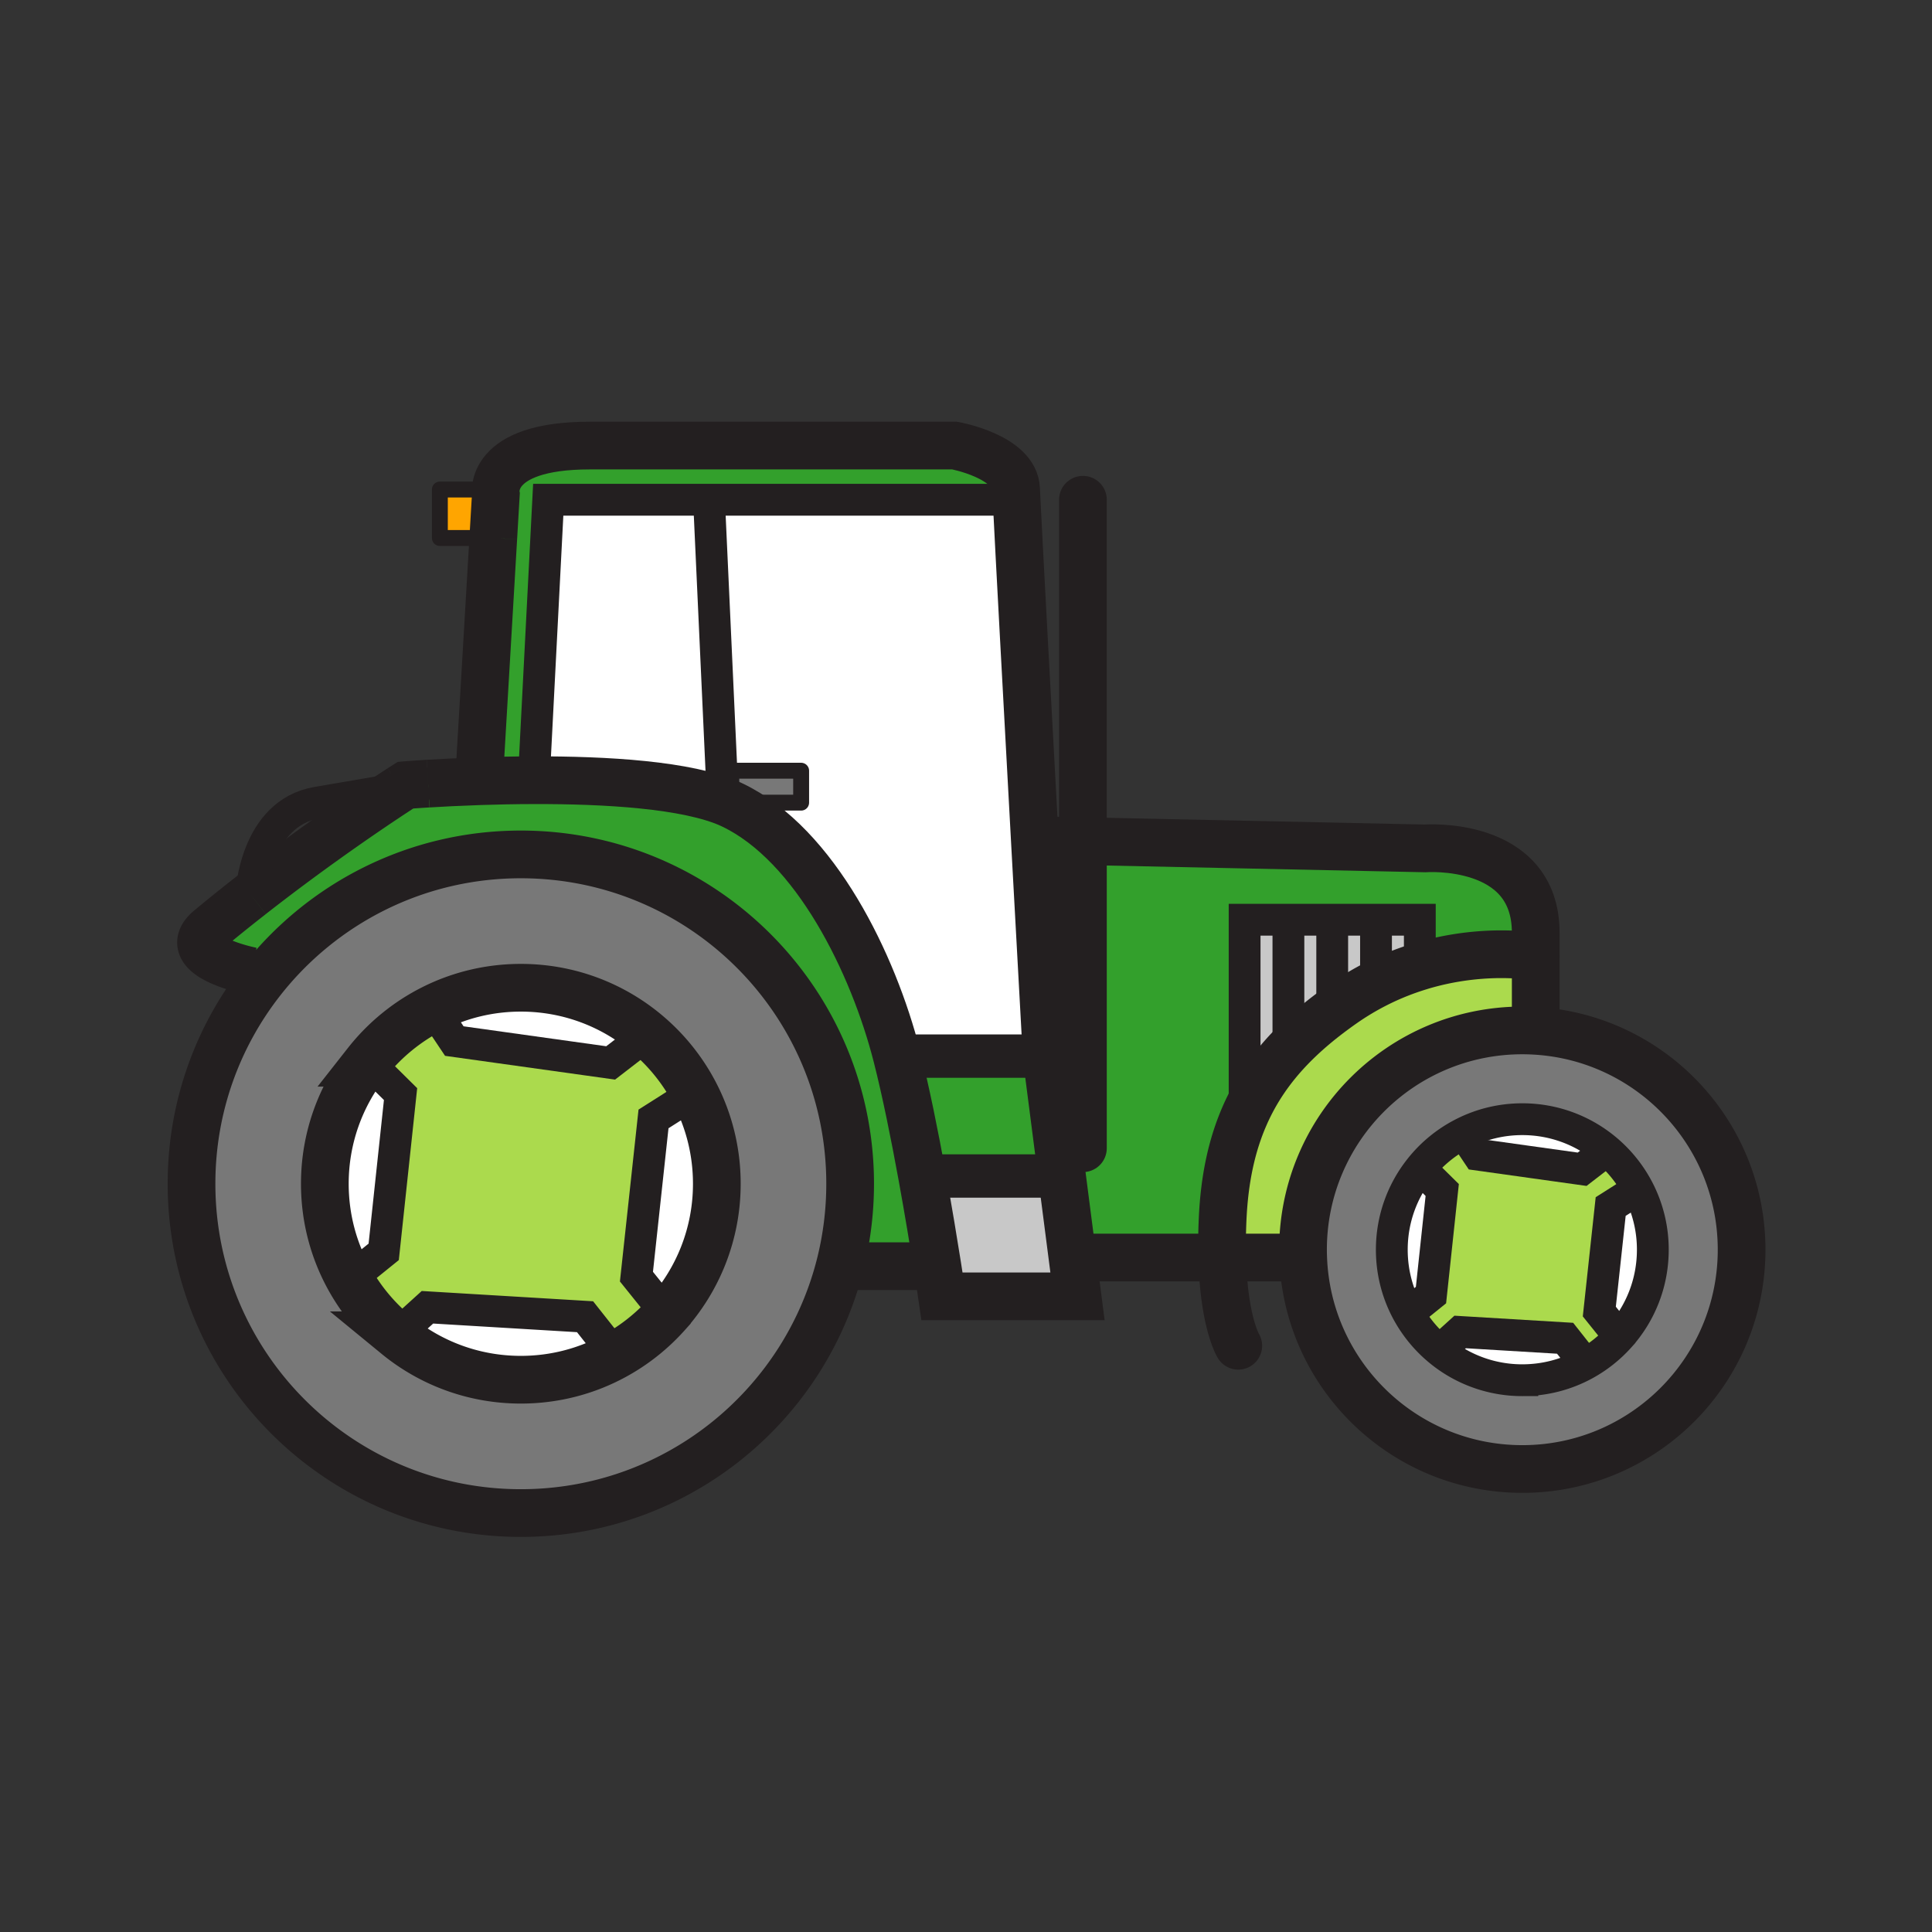 <svg xmlns="http://www.w3.org/2000/svg" width="850.394" height="850.394" viewBox="0 0 850.394 850.394" overflow="visible"><rect x="0" y="0" width="850.394" height="850.394" fill="#333333" stroke="none"/><path d="M547.83 491.12c4.91-11.25 11.65-21 20.189-29.89 5.471-5.681 11.66-11.011 18.591-16.141 1.479-1.1 3-2.2 4.55-3.28a120.6 120.6 0 0 1 14.51-8.699 119.361 119.361 0 0 1 19.28-7.74v-.01c28.29-8.6 51.02-4.23 51.02-4.23v29.16l-.21 3.43a98.318 98.318 0 0 0-5.689-.17c-53.32 0-96.53 43.21-96.53 96.521 0 1.16.02 2.31.07 3.449h-35.65c-.13-5.02-.09-10.619.19-16.829.789-17.791 4.029-32.661 9.679-45.571z" fill="#abda4d"/><path fill="orange" d="M217.13 215.47v21.34h-23.52v-21.34z"/><path fill="#787878" d="M352.63 339.24v14.05h-30.74v-14.05z"/><path d="M472.1 553.68l2.181 16.931h-59.63s-.74-5.08-2.04-13.28c-1.56-9.85-3.91-24.21-6.74-39.7h61.58l4.649 36.049zM624.95 404.83V425.37c-6.22 1.89-12.71 4.41-19.28 7.74v-28.28h19.28zM586.39 443.4v-38.57h19.28v28.28a120.6 120.6 0 0 0-14.51 8.699c-1.55 1.08-3.07 2.181-4.55 3.28l-.22-1.689z" fill="#c8c8c8"/><path d="M586.39 443.4l.221 1.689c-6.931 5.13-13.12 10.46-18.591 16.141l-.909-1.53v-54.87h19.279v38.57z" fill="#c8c8c8"/><path d="M567.11 459.7l.909 1.53c-8.539 8.89-15.279 18.64-20.189 29.89v-86.29h19.28v54.87z" fill="#c8c8c8"/><path d="M153.92 563.11a86.537 86.537 0 0 0 20.63 24.63c14.89 12.22 33.94 19.56 54.7 19.56 14.89 0 28.9-3.77 41.12-10.41a86.516 86.516 0 0 0 23.18-18.35c13.66-15.271 21.97-35.41 21.97-57.5 0-14.14-3.41-27.49-9.44-39.271a86.355 86.355 0 0 0-20.99-26.489c-15.04-12.8-34.53-20.511-55.84-20.511-13.96 0-27.15 3.32-38.82 9.211a86.655 86.655 0 0 0-29.05 23.8c-11.52 14.67-18.4 33.16-18.4 53.26 0 15.28 3.97 29.62 10.94 42.07zm220.28-42.07c0 12.53-1.59 24.69-4.58 36.29-16.11 62.49-72.84 108.66-140.37 108.66-80.05 0-144.95-64.9-144.95-144.95 0-33.78 11.55-64.85 30.92-89.5 26.54-33.77 67.75-55.46 114.03-55.46 80.06 0 144.95 64.9 144.95 144.96zM573.61 553.52a77.191 77.191 0 0 1-.07-3.449c0-53.311 43.21-96.521 96.53-96.521 1.91 0 3.81.061 5.689.17 50.66 2.94 90.83 44.95 90.83 96.351 0 53.31-43.21 96.529-96.52 96.529-52.159 0-94.649-41.37-96.459-93.08zm60.03 40.97a57.185 57.185 0 0 0 36.431 13.029c9.91 0 19.239-2.51 27.38-6.93a57.81 57.81 0 0 0 15.43-12.22c9.101-10.16 14.63-23.58 14.63-38.3a57.18 57.18 0 0 0-6.29-26.15 57.623 57.623 0 0 0-13.97-17.63c-10.02-8.521-23-13.66-37.18-13.66-9.301 0-18.08 2.21-25.851 6.14a57.388 57.388 0 0 0-19.34 15.841 57.154 57.154 0 0 0-12.26 35.46c0 10.18 2.64 19.729 7.28 28.02a57.9 57.9 0 0 0 13.74 16.4z" fill="#787878"/><path d="M447.47 219.97H241.31l-6.35 123.45c-8.41.01-16.46.19-23.71.43l-.15-4.61 6.03-102.43v-.02l1.13-19.2s-3.98-21.47 41.34-21.47h160.61s26.43 4.78 27.03 19.08c.05 1.1.12 2.71.23 4.77z" fill="#33a02c"/><path d="M412.61 557.33H369.62c2.99-11.6 4.58-23.76 4.58-36.29 0-80.06-64.89-144.96-144.95-144.96-46.28 0-87.49 21.69-114.03 55.46l-4.3-4.05s-33.4-6.47-18.69-18.68a764.67 764.67 0 0 1 18.32-14.74v-.01c30.82-24.1 58.05-42.06 65.77-47.07h.01c8.42-1.44 11.87-2.03 12.09-2.07h.01c5.74-.35 13.64-.76 22.82-1.07 7.25-.24 15.3-.42 23.71-.43 31.35-.09 67.74 1.95 86.62 10.54.28.13.56.26.83.39 36.58 17.49 62.02 69.96 72.36 110.51 3.99 15.649 7.85 34.949 11.1 52.77 2.83 15.49 5.18 29.85 6.74 39.7z" fill="#33a02c"/><path d="M460.76 465.66l6.69 51.97h-61.58c-3.25-17.82-7.11-37.12-11.1-52.77h65.94c.03.53.05.8.05.8z" fill="#33a02c"/><path d="M476.66 370.25l150.54 3.18s48.77-3.71 48.77 37.11v10.59s-22.729-4.37-51.02 4.23v-20.53h-77.12v86.29c-5.65 12.91-8.89 27.78-9.68 45.57-.28 6.21-.32 11.81-.19 16.829h-64.61l-1.25.16-4.649-36.05-6.69-51.97s-.02-.271-.05-.8c-.33-6.181-2.62-47.581-5.21-95.061l21.159.452z" fill="#33a02c"/><path d="M306.08 481.77l-2.72.771-15.71 9.97-7.51 69.42 13.21 16.431.2.18a86.536 86.536 0 0 1-23.18 18.35l-2.21-3.859-10.64-13.46-69.37-4.16-13.6 12.33a86.537 86.537 0 0 1-20.63-24.63l14.97-12.091 7.42-69.439-13.23-13.08-1.7-.72a86.667 86.667 0 0 1 29.05-23.8l9.54 14.26 68.82 9.62 16.29-12.57.01-.01a86.312 86.312 0 0 1 20.99 26.487zM721.22 523.92l-1.8.51-10.46 6.641-5 46.229 8.79 10.95.13.12a57.83 57.83 0 0 1-15.43 12.22l-1.47-2.58-7.08-8.96-46.2-2.77-9.061 8.21a57.88 57.88 0 0 1-13.739-16.4l9.97-8.05 4.939-46.25-8.81-8.7-1.12-.479a57.388 57.388 0 0 1 19.34-15.841l6.351 9.48 45.83 6.41 10.85-8.37a57.638 57.638 0 0 1 13.97 17.63z" fill="#abda4d"/><path d="M721.22 523.92a57.17 57.17 0 0 1 6.29 26.15c0 14.72-5.529 28.14-14.63 38.3l-.13-.12-8.79-10.95 5-46.229 10.46-6.641 1.8-.51zM695.98 598.01l1.47 2.58c-8.141 4.42-17.47 6.93-27.38 6.93a57.19 57.19 0 0 1-36.431-13.029l9.061-8.21 46.2 2.77 7.08 8.959zM707.25 506.29l-10.85 8.37-45.83-6.41-6.351-9.48c7.771-3.93 16.55-6.14 25.851-6.14 14.18 0 27.16 5.14 37.18 13.66zM634.81 523.79l-4.939 46.25-9.97 8.05c-4.641-8.29-7.28-17.84-7.28-28.02 0-13.38 4.58-25.7 12.26-35.46l1.12.479 8.809 8.701zM268.16 593.03l2.21 3.859c-12.22 6.641-26.23 10.41-41.12 10.41-20.76 0-39.81-7.34-54.7-19.56l13.6-12.33 69.37 4.16 10.64 13.461zM306.08 481.77c6.03 11.78 9.44 25.131 9.44 39.271 0 22.09-8.31 42.229-21.97 57.5l-.2-.18-13.21-16.431 7.51-69.42 15.71-9.97 2.72-.77zM285.09 455.28l-.01.01-16.29 12.57-68.82-9.62-9.54-14.26c11.67-5.891 24.86-9.211 38.82-9.211 21.31.001 40.8 7.711 55.84 20.511zM176.31 481.58l-7.42 69.439-14.97 12.091c-6.97-12.45-10.94-26.79-10.94-42.07 0-20.1 6.88-38.59 18.4-53.26l1.7.72 13.23 13.08zM455.5 369.8c2.59 47.48 4.88 88.88 5.21 95.061h-65.94c-10.34-40.55-35.78-93.021-72.36-110.51-.27-.13-.55-.26-.83-.39l.31-.67h30.74v-14.05h-30.74v10.73h-3.85l-5.96-130h135.39c1.03 21.199 4.78 90.299 8.03 149.829z" fill="#fff"/><path d="M318.04 349.97h3.85v3.32l-.31.67c-18.88-8.59-55.27-10.63-86.62-10.54l6.35-123.45h70.77l5.96 130z" fill="#fff"/><g fill="none" stroke="#231f20"><path d="M306.08 481.77c6.03 11.78 9.44 25.131 9.44 39.271 0 22.09-8.31 42.229-21.97 57.5a86.536 86.536 0 0 1-23.18 18.35c-12.22 6.641-26.23 10.41-41.12 10.41-20.76 0-39.81-7.34-54.7-19.56a86.537 86.537 0 0 1-20.63-24.63c-6.97-12.45-10.94-26.79-10.94-42.07 0-20.1 6.88-38.59 18.4-53.26a86.667 86.667 0 0 1 29.05-23.8c11.67-5.891 24.86-9.211 38.82-9.211 21.31 0 40.8 7.711 55.84 20.511a86.343 86.343 0 0 1 20.99 26.489z" stroke-width="21"/><path d="M115.22 431.54c26.54-33.77 67.75-55.46 114.03-55.46 80.06 0 144.95 64.9 144.95 144.96 0 12.53-1.59 24.69-4.58 36.29-16.11 62.49-72.84 108.66-140.37 108.66-80.05 0-144.95-64.9-144.95-144.95 0-33.78 11.55-64.85 30.92-89.5zM110.55 394.07a764.67 764.67 0 0 0-18.32 14.74c-14.71 12.21 18.69 18.68 18.69 18.68M176.32 346.99c-7.72 5.01-34.95 22.97-65.77 47.07M188.42 344.92c-6.24.38-9.92.68-9.92.68s-.76.48-2.17 1.39" stroke-width="21"/><path d="M217.13 236.79l1.13-19.2s-3.98-21.47 41.34-21.47h160.61s26.43 4.78 27.03 19.08c.05 1.1.12 2.71.229 4.77 1.03 21.2 4.78 90.3 8.03 149.83 2.59 47.48 4.88 88.88 5.21 95.061.03.529.05.8.05.8l6.69 51.97 4.649 36.05 2.181 16.931h-59.63s-.74-5.08-2.04-13.28c-1.56-9.85-3.91-24.21-6.74-39.7-3.25-17.82-7.11-37.12-11.1-52.77-10.34-40.55-35.78-93.021-72.36-110.51-.27-.13-.55-.26-.83-.39-18.88-8.59-55.27-10.63-86.62-10.54-8.41.01-16.46.19-23.71.43-9.18.31-17.08.72-22.82 1.07M211.1 339.24l6.03-102.43" stroke-width="21"/><path stroke-width="14" d="M234.96 343.42l6.35-123.45H447.47M312.08 219.97l5.96 130"/><path stroke-width="19.082" d="M394.77 464.86h65.99M405.87 517.63H467.93"/><path d="M455.5 369.8l21.16.45 150.54 3.18s48.77-3.71 48.77 37.11v39.75" stroke-width="21"/><path d="M110.55 394.07v-.01c.03-.73 1.7-36.09 28.99-40.77 17.27-2.96 29.09-4.98 36.78-6.3h.01c8.42-1.44 11.87-2.03 12.09-2.07h.01" stroke-width="14"/><path stroke-width="21" stroke-linecap="round" stroke-linejoin="round" d="M476.66 219.97v285.44"/><path stroke-width="21" d="M369.62 557.33h42.98"/><path stroke-width="14" d="M190.43 443.98l9.54 14.26 68.82 9.62 16.29-12.57M268.16 593.03l-10.64-13.46-69.37-4.16-13.6 12.33-1.64 1.48M163.08 468.5l13.23 13.08-7.42 69.44-14.97 12.09-1.43 1.16M303.36 482.54l-15.71 9.97-7.51 69.42 13.21 16.43M721.22 523.92a57.17 57.17 0 0 1 6.29 26.15c0 14.72-5.529 28.14-14.63 38.3a57.83 57.83 0 0 1-15.43 12.22c-8.141 4.42-17.47 6.93-27.38 6.93a57.19 57.19 0 0 1-36.431-13.029 57.88 57.88 0 0 1-13.739-16.4c-4.641-8.29-7.28-17.84-7.28-28.02 0-13.38 4.58-25.7 12.26-35.46a57.388 57.388 0 0 1 19.34-15.841c7.771-3.93 16.55-6.14 25.851-6.14 14.18 0 27.16 5.14 37.18 13.66a57.65 57.65 0 0 1 13.969 17.63z"/><path d="M675.76 453.72c50.66 2.94 90.83 44.95 90.83 96.351 0 53.31-43.21 96.529-96.52 96.529-52.16 0-94.65-41.369-96.46-93.08a77.191 77.191 0 0 1-.07-3.449c0-53.311 43.21-96.521 96.53-96.521 1.91 0 3.81.06 5.69.17z" stroke-width="21"/><path stroke-width="14" d="M644.21 498.75l.01.02 6.35 9.48 45.83 6.41 10.85-8.37M695.98 598.01l-7.08-8.96-46.2-2.77-9.06 8.21-1.09.99M626 515.09l8.81 8.7-4.94 46.25-9.97 8.05-.95.77M719.42 524.43l-10.46 6.64-5 46.23 8.79 10.95"/><path d="M624.95 425.37c-6.22 1.89-12.71 4.41-19.28 7.74a120.6 120.6 0 0 0-14.51 8.699c-1.55 1.08-3.07 2.181-4.55 3.28-6.931 5.13-13.12 10.46-18.591 16.141-8.539 8.89-15.279 18.64-20.189 29.89-5.65 12.91-8.89 27.78-9.68 45.57-.28 6.21-.32 11.81-.19 16.829.75 28.66 7.08 38.83 7.08 38.83M675.97 421.13s-22.729-4.37-51.02 4.23" stroke-width="21" stroke-linecap="round" stroke-linejoin="round"/><path stroke-width="21" d="M473.35 553.52h100.27"/><path stroke-width="7" stroke-linecap="round" stroke-linejoin="round" d="M217.13 236.81h-23.52v-21.34h23.52v21.32zM321.89 349.97v-10.73h30.74v14.05h-30.74z"/><path stroke-width="14" d="M547.83 491.15V404.83h77.12V425.37M605.67 433.11v-28.28M586.39 443.4v-38.57M567.11 459.7v-54.87"/></g><path fill="none" d="M0 0h850.394v850.394H0z"/><path fill="none" d="M0 0h850.394v850.394H0z"/></svg>